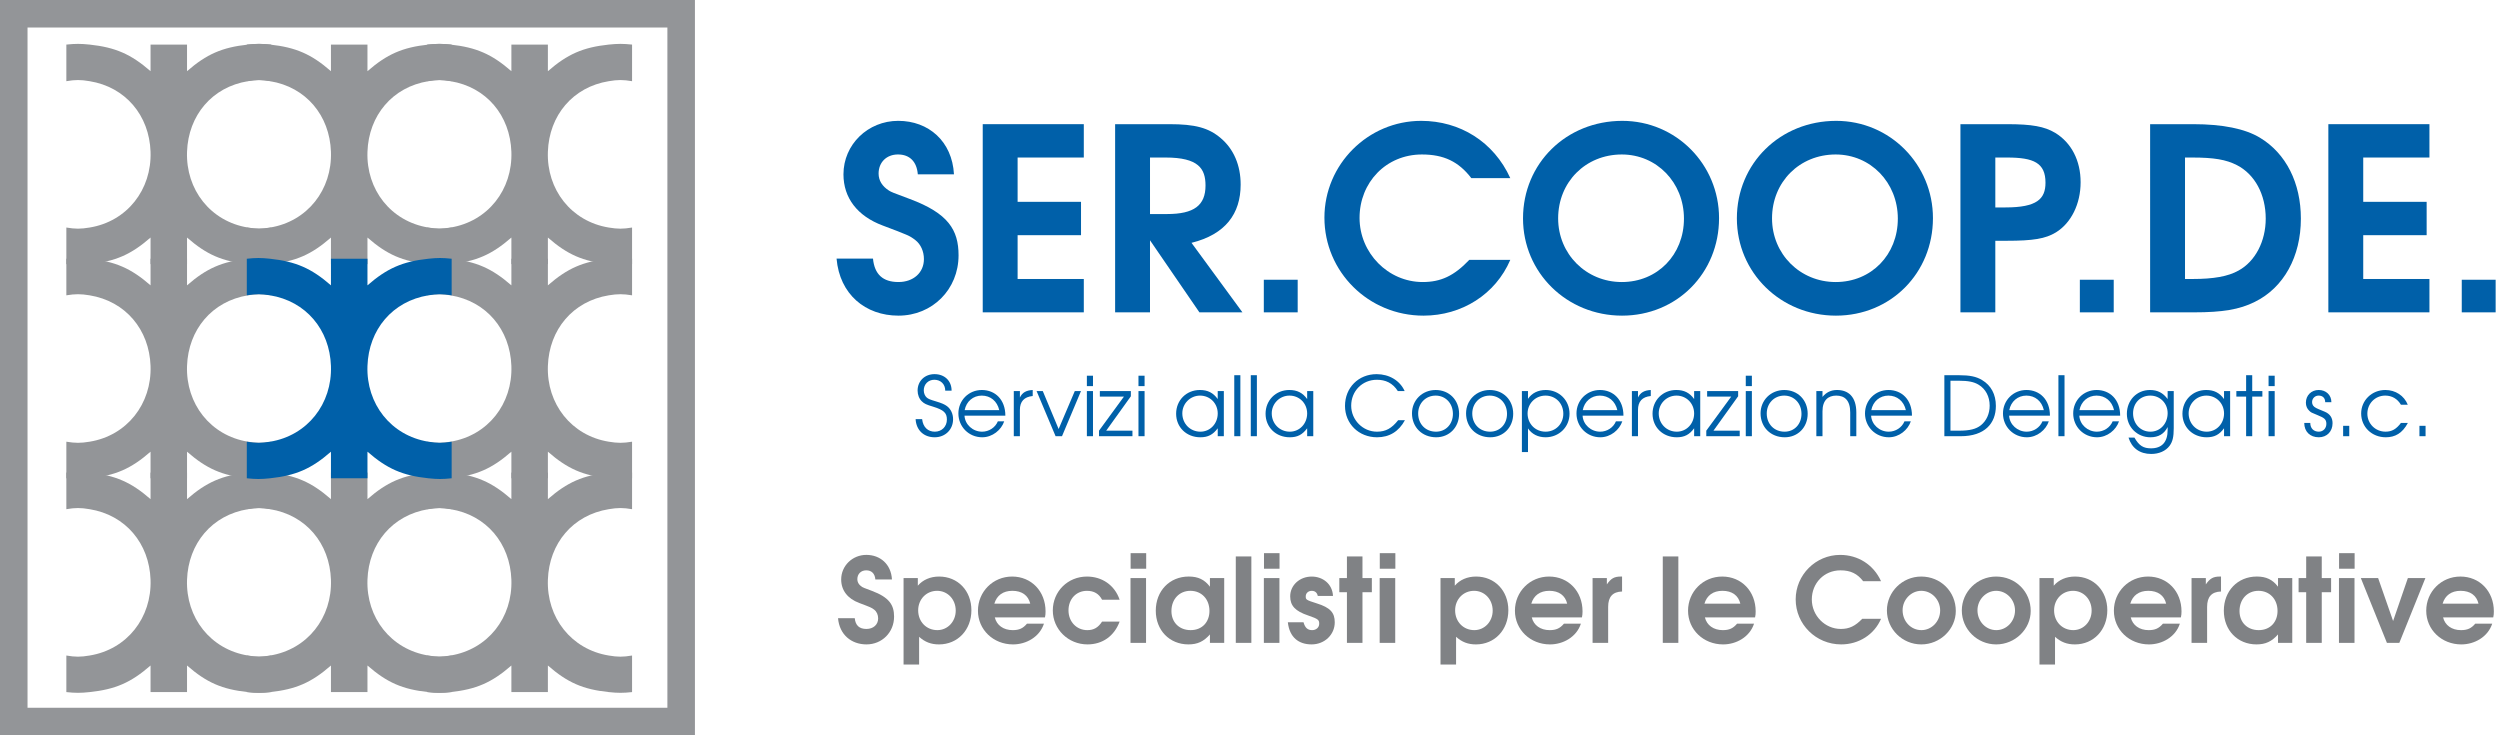 <?xml version="1.0" encoding="utf-8"?>
<!-- Generator: Adobe Illustrator 16.0.0, SVG Export Plug-In . SVG Version: 6.00 Build 0)  -->
<!DOCTYPE svg PUBLIC "-//W3C//DTD SVG 1.1//EN" "http://www.w3.org/Graphics/SVG/1.1/DTD/svg11.dtd">
<svg version="1.1" id="Layer_1" xmlns="http://www.w3.org/2000/svg" xmlns:xlink="http://www.w3.org/1999/xlink" x="0px" y="0px"
	 width="272px" height="80px" viewBox="0 0 272 80" enable-background="new 0 0 272 80" xml:space="preserve">
<g>
	<g>
		<path fill="#939598" d="M29.514,8.834c-0.98-0.167-1.562-0.167-2.535,0c-3.906,0.633-6.492,3.725-6.63,7.677
			c-0.144,4.12,2.559,7.584,6.63,8.245c0.973,0.164,1.555,0.164,2.535,0v3.98c-0.985,0.106-1.551,0.106-2.535,0
			c-2.809-0.296-4.508-1.035-6.63-2.891v2.891H16.38v-2.891c-2.125,1.855-3.824,2.595-6.631,2.891c-0.977,0.106-1.547,0.106-2.53,0
			v-3.98c0.972,0.164,1.557,0.164,2.53,0c4.074-0.66,6.774-4.125,6.631-8.245c-0.137-3.952-2.724-7.044-6.631-7.677
			c-0.973-0.167-1.558-0.167-2.53,0V4.85c0.983-0.102,1.553-0.102,2.53,0c2.807,0.301,4.506,1.043,6.631,2.895V4.85h3.969v2.895
			c2.123-1.852,3.822-2.594,6.63-2.895c0.984-0.102,1.55-0.102,2.535,0V8.834z"/>
		<path fill="#939598" d="M49.14,8.834c-0.976-0.167-1.559-0.167-2.533,0c-3.904,0.633-6.493,3.725-6.627,7.677
			c-0.148,4.12,2.555,7.584,6.627,8.245c0.975,0.164,1.557,0.164,2.533,0v3.98c-0.987,0.106-1.551,0.106-2.533,0
			c-2.807-0.296-4.503-1.035-6.627-2.891v2.891h-3.973v-2.891c-2.121,1.855-3.824,2.595-6.625,2.891
			c-0.983,0.106-1.554,0.106-2.531,0v-3.98c0.972,0.164,1.554,0.164,2.531,0c4.066-0.66,6.77-4.125,6.625-8.245
			c-0.136-3.952-2.722-7.044-6.625-7.677c-0.978-0.167-1.56-0.167-2.531,0V4.85c0.977-0.102,1.548-0.102,2.531,0
			c2.801,0.301,4.504,1.043,6.625,2.895V4.85h3.973v2.895c2.124-1.852,3.82-2.594,6.627-2.895c0.982-0.102,1.546-0.102,2.533,0
			V8.834z"/>
		<path fill="#939598" d="M68.769,8.834c-0.977-0.167-1.563-0.167-2.536,0c-3.905,0.633-6.491,3.725-6.623,7.677
			c-0.149,4.12,2.555,7.584,6.623,8.245c0.974,0.164,1.56,0.164,2.536,0v3.98c-0.985,0.106-1.545,0.106-2.536,0
			c-2.808-0.296-4.499-1.035-6.623-2.891v2.891h-3.971v-2.891c-2.125,1.855-3.827,2.595-6.628,2.891
			c-0.984,0.106-1.554,0.106-2.537,0v-3.98c0.978,0.164,1.557,0.164,2.537,0c4.071-0.66,6.774-4.125,6.628-8.245
			c-0.138-3.952-2.722-7.044-6.628-7.677c-0.978-0.167-1.56-0.167-2.537,0V4.85c0.983-0.102,1.553-0.102,2.537,0
			c2.802,0.301,4.504,1.043,6.628,2.895V4.85h3.971v2.895c2.124-1.852,3.815-2.594,6.623-2.895c0.991-0.102,1.551-0.102,2.536,0
			V8.834z"/>
		<path fill="#939598" d="M29.514,32.131c-0.98-0.16-1.562-0.16-2.535,0c-3.906,0.639-6.492,3.73-6.63,7.684
			c-0.144,4.118,2.559,7.582,6.63,8.242c0.973,0.161,1.555,0.161,2.535,0v3.98c-0.985,0.105-1.551,0.105-2.535,0
			c-2.809-0.295-4.508-1.036-6.63-2.894v2.894H16.38v-2.894c-2.125,1.858-3.824,2.599-6.631,2.894c-0.977,0.105-1.547,0.105-2.53,0
			v-3.98c0.972,0.161,1.557,0.161,2.53,0c4.074-0.66,6.774-4.124,6.631-8.242c-0.137-3.953-2.724-7.045-6.631-7.684
			c-0.973-0.16-1.558-0.16-2.53,0v-3.98c0.983-0.106,1.553-0.106,2.53,0c2.807,0.301,4.506,1.043,6.631,2.896V28.15h3.969v2.896
			c2.123-1.854,3.822-2.596,6.63-2.896c0.984-0.106,1.55-0.106,2.535,0V32.131z"/>
		<path fill="#939598" d="M29.514,55.4c-0.98-0.167-1.562-0.167-2.535,0c-3.906,0.631-6.492,3.723-6.63,7.675
			c-0.144,4.124,2.559,7.584,6.63,8.246c0.973,0.167,1.555,0.167,2.535,0v3.979c-0.985,0.106-1.551,0.106-2.535,0
			c-2.809-0.294-4.508-1.037-6.63-2.893v2.893H16.38v-2.893c-2.125,1.855-3.824,2.599-6.631,2.893c-0.977,0.106-1.547,0.106-2.53,0
			v-3.979c0.972,0.167,1.557,0.167,2.53,0c4.074-0.662,6.774-4.122,6.631-8.246c-0.137-3.952-2.724-7.044-6.631-7.675
			c-0.973-0.167-1.558-0.167-2.53,0v-3.984c0.983-0.106,1.553-0.106,2.53,0c2.807,0.301,4.506,1.039,6.631,2.891v-2.891h3.969v2.891
			c2.123-1.852,3.822-2.59,6.63-2.891c0.984-0.106,1.55-0.106,2.535,0V55.4z"/>
		<path fill="#939598" d="M49.14,55.4c-0.976-0.167-1.559-0.167-2.533,0c-3.904,0.631-6.493,3.723-6.627,7.675
			c-0.148,4.124,2.555,7.584,6.627,8.246c0.975,0.167,1.557,0.167,2.533,0v3.979c-0.987,0.106-1.551,0.106-2.533,0
			c-2.807-0.294-4.503-1.037-6.627-2.893v2.893h-3.973v-2.893c-2.121,1.855-3.824,2.599-6.625,2.893
			c-0.983,0.106-1.554,0.106-2.531,0v-3.979c0.972,0.167,1.554,0.167,2.531,0c4.066-0.662,6.77-4.122,6.625-8.246
			c-0.136-3.952-2.722-7.044-6.625-7.675c-0.978-0.167-1.56-0.167-2.531,0v-3.984c0.977-0.106,1.548-0.106,2.531,0
			c2.801,0.301,4.504,1.039,6.625,2.891v-2.891h3.973v2.891c2.124-1.852,3.82-2.59,6.627-2.891c0.982-0.106,1.546-0.106,2.533,0
			V55.4z"/>
		<path fill="#939598" d="M68.769,55.4c-0.977-0.167-1.563-0.167-2.536,0c-3.905,0.631-6.491,3.723-6.623,7.675
			c-0.149,4.124,2.555,7.584,6.623,8.246c0.974,0.167,1.56,0.167,2.536,0v3.979c-0.985,0.106-1.545,0.106-2.536,0
			c-2.808-0.294-4.499-1.037-6.623-2.893v2.893h-3.971v-2.893c-2.125,1.855-3.827,2.599-6.628,2.893
			c-0.984,0.106-1.554,0.106-2.537,0v-3.979c0.978,0.167,1.557,0.167,2.537,0c4.071-0.662,6.774-4.122,6.628-8.246
			c-0.138-3.952-2.722-7.044-6.628-7.675c-0.978-0.167-1.56-0.167-2.537,0v-3.984c0.983-0.106,1.553-0.106,2.537,0
			c2.802,0.301,4.504,1.039,6.628,2.891v-2.891h3.971v2.891c2.124-1.852,3.815-2.59,6.623-2.891c0.991-0.106,1.551-0.106,2.536,0
			V55.4z"/>
		<path fill="#939598" d="M68.769,32.131c-0.977-0.16-1.563-0.16-2.536,0c-3.905,0.639-6.491,3.73-6.623,7.684
			c-0.149,4.118,2.555,7.582,6.623,8.242c0.974,0.161,1.56,0.161,2.536,0v3.98c-0.985,0.105-1.545,0.105-2.536,0
			c-2.808-0.295-4.499-1.036-6.623-2.894v2.894h-3.971v-2.894c-2.125,1.858-3.827,2.599-6.628,2.894
			c-0.984,0.105-1.554,0.105-2.537,0v-3.98c0.978,0.161,1.557,0.161,2.537,0c4.071-0.66,6.774-4.124,6.628-8.242
			c-0.138-3.953-2.722-7.045-6.628-7.684c-0.978-0.16-1.56-0.16-2.537,0v-3.98c0.983-0.106,1.553-0.106,2.537,0
			c2.802,0.301,4.504,1.043,6.628,2.896V28.15h3.971v2.896c2.124-1.854,3.815-2.596,6.623-2.896c0.991-0.106,1.551-0.106,2.536,0
			V32.131z"/>
		<path fill="#0060A9" d="M49.14,32.131c-0.976-0.16-1.559-0.16-2.533,0c-3.904,0.639-6.493,3.73-6.627,7.684
			c-0.148,4.118,2.555,7.582,6.627,8.242c0.975,0.161,1.557,0.161,2.533,0v3.98c-0.987,0.105-1.551,0.105-2.533,0
			c-2.807-0.295-4.503-1.036-6.627-2.894v2.894h-3.973v-2.894c-2.121,1.858-3.824,2.599-6.625,2.894
			c-0.983,0.105-1.554,0.105-2.531,0v-3.98c0.972,0.161,1.554,0.161,2.531,0c4.066-0.66,6.77-4.124,6.625-8.242
			c-0.136-3.953-2.722-7.045-6.625-7.684c-0.978-0.16-1.56-0.16-2.531,0v-3.98c0.977-0.106,1.548-0.106,2.531,0
			c2.801,0.301,4.504,1.043,6.625,2.896V28.15h3.973v2.896c2.124-1.854,3.82-2.596,6.627-2.896c0.982-0.106,1.546-0.106,2.533,0
			V32.131z"/>
		<path fill="#939598" d="M75.608,80H0V0h75.608V80z M2.995,77.004h69.617V2.994H2.995V77.004z"/>
	</g>
	<g>
		<path fill="#0060A9" d="M97.752,34.342c-3.603,0-6.401-2.326-6.734-6.205h3.963c0.166,1.716,1.08,2.548,2.771,2.548
			c1.633,0,2.77-1.024,2.77-2.492c0-0.832-0.332-1.609-0.942-2.078c-0.609-0.473-0.832-0.555-3.546-1.58
			c-2.742-1.026-4.266-2.992-4.266-5.569c0-3.242,2.659-5.818,5.957-5.818c3.297,0,5.872,2.216,6.067,5.818h-3.934
			c-0.112-1.385-0.887-2.16-2.161-2.16c-1.248,0-2.106,0.859-2.106,2.078c0,0.747,0.389,1.384,1.135,1.856
			c0.277,0.166,0.333,0.193,2.273,0.914c4.156,1.551,5.292,3.352,5.292,6.122C104.291,31.49,101.437,34.342,97.752,34.342"/>
		<polygon fill="#0060A9" points="106.921,33.982 106.921,13.51 117.918,13.51 117.918,17.139 110.716,17.139 110.716,21.959 
			117.615,21.959 117.615,25.588 110.716,25.588 110.716,30.354 117.918,30.354 117.918,33.982 		"/>
		<path fill="#0060A9" d="M130.495,33.982l-5.375-7.84v7.84h-3.795V13.51h5.9c2.798,0,4.266,0.387,5.598,1.523
			c1.412,1.191,2.16,2.965,2.16,5.043c0,3.184-1.662,5.43-5.348,6.344l5.543,7.563H130.495z M126.812,17.139h-1.691v6.149h1.855
			c2.938,0,4.184-0.942,4.184-3.103C131.159,18.357,130.413,17.139,126.812,17.139"/>
		<rect x="137.503" y="30.436" fill="#0060A9" width="3.685" height="3.547"/>
		<path fill="#0060A9" d="M154.873,34.342c-5.983,0-10.776-4.764-10.776-10.665c0-5.791,4.737-10.528,10.527-10.528
			c4.211,0,7.895,2.271,9.697,6.233h-4.24c-1.384-1.8-2.992-2.575-5.375-2.575c-3.907,0-6.787,3.047-6.787,6.898
			c0,3.823,3.103,6.98,6.869,6.98c1.968,0,3.41-0.664,5.07-2.41h4.462C162.714,32.016,159.058,34.342,154.873,34.342"/>
		<path fill="#0060A9" d="M176.479,34.342c-6.012,0-10.775-4.68-10.775-10.582c0-5.984,4.708-10.611,10.802-10.611
			c5.848,0,10.527,4.737,10.527,10.583C187.034,29.717,182.437,34.342,176.479,34.342 M176.452,16.807
			c-3.934,0-6.926,2.992-6.926,6.953c0,3.879,3.047,6.926,6.926,6.926s6.762-2.965,6.762-6.898S180.249,16.807,176.452,16.807"/>
		<path fill="#0060A9" d="M199.75,34.342c-6.012,0-10.778-4.68-10.778-10.582c0-5.984,4.71-10.611,10.806-10.611
			c5.846,0,10.527,4.737,10.527,10.583C210.305,29.717,205.706,34.342,199.75,34.342 M199.722,16.807
			c-3.934,0-6.925,2.992-6.925,6.953c0,3.879,3.048,6.926,6.925,6.926c3.879,0,6.762-2.965,6.762-6.898
			S203.519,16.807,199.722,16.807"/>
		<path fill="#0060A9" d="M223.685,25.283c-1.136,0.692-2.467,0.914-5.374,0.914h-1.221v7.785h-3.795V13.51h5.07
			c2.715,0,4.07,0.25,5.234,0.941c1.773,1.081,2.772,3.02,2.772,5.375C226.373,22.181,225.347,24.259,223.685,25.283
			 M218.366,17.139h-1.275v5.43h1.107c3.409,0,4.351-0.914,4.351-2.688C222.549,17.721,221.275,17.139,218.366,17.139"/>
		<rect x="226.288" y="30.436" fill="#0060A9" width="3.685" height="3.547"/>
		<path fill="#0060A9" d="M245.319,32.846c-1.663,0.832-3.517,1.137-6.621,1.137h-4.765V13.51h4.683
			c3.213,0,5.651,0.498,7.258,1.469c2.853,1.716,4.461,4.93,4.461,8.809C250.335,27.916,248.479,31.295,245.319,32.846
			 M243.382,17.97c-1.193-0.609-2.494-0.831-4.904-0.831h-0.749v13.215h0.831c2.271,0,3.852-0.277,4.987-0.914
			c1.828-0.997,2.964-3.188,2.964-5.652C246.512,21.154,245.319,18.967,243.382,17.97"/>
		<polygon fill="#0060A9" points="253.325,33.982 253.325,13.51 264.323,13.51 264.323,17.139 257.12,17.139 257.12,21.959 
			264.019,21.959 264.019,25.588 257.12,25.588 257.12,30.354 264.323,30.354 264.323,33.982 		"/>
		<rect x="267.839" y="30.436" fill="#0060A9" width="3.687" height="3.547"/>
	</g>
	<g>
		<path fill="#0060A9" d="M101.693,47.576c-1.194,0-2.011-0.781-2.075-1.976h0.709c0.1,0.89,0.639,1.367,1.382,1.367
			c0.755,0,1.313-0.559,1.313-1.321c0-0.726-0.342-1.042-1.482-1.394c-0.772-0.231-0.979-0.332-1.24-0.583
			c-0.295-0.277-0.465-0.719-0.465-1.176c0-1.033,0.772-1.787,1.84-1.787c1.086,0,1.859,0.717,1.859,1.795h-0.691
			c0-0.719-0.512-1.184-1.186-1.184c-0.665,0-1.15,0.492-1.15,1.156c0,0.306,0.126,0.613,0.316,0.773
			c0.169,0.152,0.375,0.234,0.977,0.414c0.684,0.205,0.961,0.332,1.23,0.527c0.422,0.316,0.665,0.836,0.665,1.421
			C103.695,46.74,102.843,47.576,101.693,47.576"/>
		<path fill="#0060A9" d="M104.937,45.225c0.055,0.969,0.906,1.742,1.914,1.742c0.745,0,1.437-0.449,1.714-1.125h0.692
			c-0.316,0.935-1.277,1.734-2.39,1.734c-1.454,0-2.594-1.141-2.594-2.594c0-1.43,1.122-2.551,2.551-2.551
			c1.453,0,2.559,1.051,2.559,2.793H104.937z M106.814,43.041c-0.935,0-1.679,0.637-1.859,1.582h3.763
			C108.493,43.643,107.765,43.041,106.814,43.041"/>
		<path fill="#0060A9" d="M110.964,44.596v2.863H110.3v-4.911h0.665v0.7c0.261-0.539,0.683-0.781,1.394-0.816v0.655
			C111.433,43.177,110.964,43.678,110.964,44.596"/>
		<polygon fill="#0060A9" points="115.546,47.459 114.847,47.459 112.78,42.548 113.454,42.548 115.179,46.678 116.938,42.548 
			117.612,42.548 		"/>
		<path fill="#0060A9" d="M118.252,40.877h0.665v1.133h-0.665V40.877z M118.252,42.549h0.665v4.91h-0.665V42.549z"/>
		<polygon fill="#0060A9" points="119.573,47.459 119.573,46.857 122.284,43.15 119.663,43.15 119.663,42.548 123.038,42.548 
			123.038,43.114 120.354,46.857 123.21,46.857 123.21,47.459 		"/>
		<path fill="#0060A9" d="M123.866,40.877h0.664v1.133h-0.664V40.877z M123.866,42.549h0.664v4.91h-0.664V42.549z"/>
		<path fill="#0060A9" d="M132.489,47.459v-0.862c-0.521,0.702-1.061,0.979-1.895,0.979c-1.51,0-2.631-1.096-2.631-2.559
			c0-1.473,1.113-2.586,2.586-2.586c0.853,0,1.455,0.305,1.939,0.986v-0.869h0.666v4.911H132.489z M130.568,43.041
			c-1.069,0-1.932,0.863-1.932,1.931c0,1.124,0.854,1.995,1.968,1.995c1.059,0,1.885-0.872,1.885-1.984
			C132.489,43.885,131.645,43.041,130.568,43.041"/>
		<rect x="134.288" y="40.822" fill="#0060A9" width="0.664" height="6.637"/>
		<rect x="136.085" y="40.822" fill="#0060A9" width="0.664" height="6.637"/>
		<path fill="#0060A9" d="M142.219,47.459v-0.862c-0.521,0.702-1.06,0.979-1.895,0.979c-1.509,0-2.63-1.096-2.63-2.559
			c0-1.473,1.113-2.586,2.586-2.586c0.852,0,1.453,0.305,1.939,0.986v-0.869h0.665v4.911H142.219z M140.298,43.041
			c-1.068,0-1.932,0.863-1.932,1.931c0,1.124,0.854,1.995,1.968,1.995c1.059,0,1.885-0.872,1.885-1.984
			C142.219,43.885,141.375,43.041,140.298,43.041"/>
		<path fill="#0060A9" d="M149.819,47.576c-1.984,0-3.483-1.473-3.483-3.412c0-1.984,1.463-3.457,3.44-3.457
			c1.373,0,2.539,0.701,3.051,1.842h-0.743c-0.566-0.891-1.348-1.23-2.281-1.23c-1.582,0-2.793,1.22-2.793,2.819
			c0,1.552,1.266,2.829,2.801,2.829c0.969,0,1.606-0.369,2.309-1.25h0.736C152.19,46.947,151.167,47.576,149.819,47.576"/>
		<path fill="#0060A9" d="M156.254,47.576c-1.526,0-2.63-1.096-2.63-2.604c0-1.436,1.121-2.54,2.577-2.54
			c1.473,0,2.549,1.086,2.549,2.586C158.75,46.489,157.69,47.576,156.254,47.576 M156.201,43.041c-1.087,0-1.905,0.836-1.905,1.949
			c0,1.148,0.809,1.977,1.94,1.977c1.067,0,1.841-0.818,1.841-1.941C158.077,43.885,157.278,43.041,156.201,43.041"/>
		<path fill="#0060A9" d="M162.14,47.576c-1.527,0-2.632-1.096-2.632-2.604c0-1.436,1.124-2.54,2.578-2.54
			c1.473,0,2.55,1.086,2.55,2.586C164.636,46.489,163.577,47.576,162.14,47.576 M162.086,43.041c-1.087,0-1.903,0.836-1.903,1.949
			c0,1.148,0.807,1.977,1.938,1.977c1.069,0,1.843-0.818,1.843-1.941C163.964,43.885,163.163,43.041,162.086,43.041"/>
		<path fill="#0060A9" d="M168.159,47.576c-0.816,0-1.48-0.332-1.913-0.961v2.567h-0.664v-6.634h0.664v0.844
			c0.413-0.621,1.097-0.961,1.932-0.961c1.463,0,2.587,1.121,2.587,2.586C170.765,46.455,169.624,47.576,168.159,47.576
			 M168.151,43.041c-1.086,0-1.949,0.855-1.949,1.941c0,1.129,0.835,1.984,1.957,1.984c1.096,0,1.93-0.845,1.93-1.949
			C170.089,43.885,169.255,43.041,168.151,43.041"/>
		<path fill="#0060A9" d="M172.186,45.225c0.053,0.969,0.907,1.742,1.912,1.742c0.746,0,1.438-0.449,1.715-1.125h0.693
			c-0.315,0.935-1.276,1.734-2.39,1.734c-1.454,0-2.595-1.141-2.595-2.594c0-1.43,1.122-2.551,2.55-2.551
			c1.455,0,2.56,1.051,2.56,2.793H172.186z M174.062,43.041c-0.934,0-1.679,0.637-1.859,1.582h3.764
			C175.741,43.643,175.014,43.041,174.062,43.041"/>
		<path fill="#0060A9" d="M178.214,44.596v2.863h-0.664v-4.911h0.664v0.7c0.262-0.539,0.683-0.781,1.391-0.816v0.655
			C178.681,43.177,178.214,43.678,178.214,44.596"/>
		<path fill="#0060A9" d="M184.322,47.459v-0.862c-0.522,0.702-1.062,0.979-1.896,0.979c-1.508,0-2.63-1.096-2.63-2.559
			c0-1.473,1.113-2.586,2.586-2.586c0.853,0,1.454,0.305,1.94,0.986v-0.869h0.663v4.911H184.322z M182.401,43.041
			c-1.07,0-1.931,0.863-1.931,1.931c0,1.124,0.853,1.995,1.965,1.995c1.06,0,1.887-0.872,1.887-1.984
			C184.322,43.885,183.478,43.041,182.401,43.041"/>
		<polygon fill="#0060A9" points="185.644,47.459 185.644,46.857 188.358,43.15 185.736,43.15 185.736,42.548 189.11,42.548 
			189.11,43.114 186.425,46.857 189.282,46.857 189.282,47.459 		"/>
		<path fill="#0060A9" d="M189.94,40.877h0.664v1.133h-0.664V40.877z M189.94,42.549h0.664v4.91h-0.664V42.549z"/>
		<path fill="#0060A9" d="M194.179,47.576c-1.527,0-2.63-1.096-2.63-2.604c0-1.436,1.122-2.54,2.575-2.54
			c1.473,0,2.551,1.086,2.551,2.586C196.675,46.489,195.616,47.576,194.179,47.576 M194.124,43.041
			c-1.086,0-1.902,0.836-1.902,1.949c0,1.148,0.809,1.977,1.94,1.977c1.068,0,1.839-0.818,1.839-1.941
			C196.001,43.885,195.202,43.041,194.124,43.041"/>
		<path fill="#0060A9" d="M201.304,47.459v-2.578c0-1.336-0.611-1.84-1.519-1.84c-0.888,0-1.498,0.512-1.498,1.715v2.703h-0.668
			v-4.911h0.668v0.637c0.411-0.503,0.933-0.754,1.579-0.754c1.23,0,2.102,0.727,2.102,2.45v2.578H201.304z"/>
		<path fill="#0060A9" d="M203.577,45.225c0.055,0.969,0.906,1.742,1.914,1.742c0.746,0,1.438-0.449,1.715-1.125h0.691
			c-0.315,0.935-1.275,1.734-2.391,1.734c-1.453,0-2.594-1.141-2.594-2.594c0-1.43,1.121-2.551,2.551-2.551
			c1.453,0,2.559,1.051,2.559,2.793H203.577z M205.453,43.041c-0.932,0-1.676,0.637-1.857,1.582h3.763
			C207.134,43.643,206.405,43.041,205.453,43.041"/>
		<path fill="#0060A9" d="M213.335,47.459h-1.789v-6.637h1.562c1.203,0,1.905,0.145,2.534,0.523
			c0.988,0.583,1.509,1.571,1.509,2.819C217.151,46.076,215.929,47.459,213.335,47.459 M215.272,41.857
			c-0.503-0.307-1.129-0.433-2.137-0.433h-0.925v5.433h0.925c1.176,0,1.859-0.17,2.389-0.592c0.61-0.494,0.952-1.258,0.952-2.127
			C216.477,43.15,216.038,42.314,215.272,41.857"/>
		<path fill="#0060A9" d="M218.592,45.225c0.051,0.969,0.907,1.742,1.911,1.742c0.746,0,1.438-0.449,1.715-1.125h0.691
			c-0.313,0.935-1.274,1.734-2.387,1.734c-1.457,0-2.598-1.141-2.598-2.594c0-1.43,1.125-2.551,2.551-2.551
			c1.457,0,2.559,1.051,2.559,2.793H218.592z M220.468,43.041c-0.934,0-1.68,0.637-1.859,1.582h3.762
			C222.146,43.643,221.42,43.041,220.468,43.041"/>
		<rect x="223.956" y="40.822" fill="#0060A9" width="0.664" height="6.637"/>
		<path fill="#0060A9" d="M226.229,45.225c0.052,0.969,0.907,1.742,1.911,1.742c0.746,0,1.438-0.449,1.716-1.125h0.691
			c-0.313,0.935-1.274,1.734-2.388,1.734c-1.455,0-2.595-1.141-2.595-2.594c0-1.43,1.122-2.551,2.549-2.551
			c1.454,0,2.56,1.051,2.56,2.793H226.229z M228.104,43.041c-0.934,0-1.68,0.637-1.859,1.582h3.762
			C229.784,43.643,229.056,43.041,228.104,43.041"/>
		<path fill="#0060A9" d="M236.046,48.51c-0.422,0.559-1.141,0.88-1.992,0.88c-1.242,0-2.111-0.628-2.471-1.779h0.646
			c0.504,0.891,0.978,1.168,1.805,1.168c1.185,0,1.805-0.691,1.805-1.984v-0.332c-0.386,0.754-0.996,1.113-1.877,1.113
			c-1.436,0-2.559-1.113-2.559-2.551c0-1.48,1.077-2.594,2.514-2.594c0.826,0,1.428,0.313,1.922,0.986v-0.869h0.664v4.032
			C236.503,47.541,236.378,48.061,236.046,48.51 M233.953,43.041c-1.086,0-1.875,0.809-1.875,1.931c0,1.14,0.808,1.995,1.885,1.995
			c1.068,0,1.877-0.872,1.877-2.022C235.839,43.877,235.014,43.041,233.953,43.041"/>
		<path fill="#0060A9" d="M241.976,47.459v-0.862c-0.52,0.702-1.06,0.979-1.895,0.979c-1.508,0-2.632-1.096-2.632-2.559
			c0-1.473,1.115-2.586,2.587-2.586c0.853,0,1.455,0.305,1.939,0.986v-0.869h0.664v4.911H241.976z M240.054,43.041
			c-1.069,0-1.93,0.863-1.93,1.931c0,1.124,0.852,1.995,1.965,1.995c1.061,0,1.887-0.872,1.887-1.984
			C241.976,43.885,241.132,43.041,240.054,43.041"/>
		<polygon fill="#0060A9" points="245.042,43.15 245.042,47.459 244.378,47.459 244.378,43.15 243.316,43.15 243.316,42.548 
			244.378,42.548 244.378,40.822 245.042,40.822 245.042,42.548 246.146,42.548 246.146,43.15 		"/>
		<path fill="#0060A9" d="M246.82,40.877h0.666v1.133h-0.666V40.877z M246.82,42.549h0.666v4.91h-0.666V42.549z"/>
		<path fill="#0060A9" d="M252.284,47.576c-0.943,0-1.582-0.609-1.582-1.563h0.656c0,0.602,0.376,0.953,0.926,0.953
			c0.475,0,0.824-0.359,0.824-0.855c0-0.493-0.242-0.655-0.951-0.942c-0.691-0.278-0.71-0.289-0.909-0.477
			c-0.241-0.223-0.367-0.529-0.367-0.879c0-0.801,0.593-1.383,1.391-1.383c0.792,0,1.383,0.539,1.383,1.328h-0.673
			c0-0.467-0.288-0.719-0.719-0.719c-0.395,0-0.709,0.314-0.709,0.711c0,0.286,0.143,0.492,0.449,0.645
			c0.144,0.074,0.181,0.09,0.926,0.397c0.575,0.241,0.853,0.654,0.853,1.255C253.783,46.947,253.163,47.576,252.284,47.576"/>
		<rect x="254.933" y="46.329" fill="#0060A9" width="0.666" height="1.13"/>
		<path fill="#0060A9" d="M259.57,47.576c-1.51,0-2.676-1.121-2.676-2.586c0-1.428,1.157-2.559,2.629-2.559
			c1.106,0,2.047,0.618,2.445,1.606h-0.746c-0.378-0.646-0.978-0.997-1.707-0.997c-1.095,0-1.947,0.863-1.947,1.966
			c0,1.087,0.869,1.959,1.975,1.959c0.692,0,1.168-0.27,1.68-0.953h0.754C261.382,47.135,260.585,47.576,259.57,47.576"/>
		<rect x="263.235" y="46.329" fill="#0060A9" width="0.667" height="1.13"/>
	</g>
	<g>
		<path fill="#808285" d="M94.272,70.111c-1.656,0-2.941-1.067-3.094-2.85h1.82c0.077,0.788,0.496,1.169,1.273,1.169
			c0.75,0,1.272-0.473,1.272-1.145c0-0.384-0.152-0.74-0.432-0.954c-0.281-0.218-0.383-0.259-1.629-0.728
			c-1.262-0.469-1.961-1.375-1.961-2.557c0-1.489,1.223-2.675,2.737-2.675c1.513,0,2.697,1.02,2.787,2.675H95.24
			c-0.053-0.638-0.409-0.994-0.995-0.994c-0.571,0-0.966,0.396-0.966,0.956c0,0.344,0.177,0.635,0.521,0.854
			c0.129,0.075,0.153,0.085,1.044,0.417c1.909,0.713,2.432,1.541,2.432,2.813C97.275,68.801,95.964,70.111,94.272,70.111"/>
		<path fill="#808285" d="M102.163,70.112c-0.865,0-1.527-0.256-2.164-0.827V72.3h-1.692v-9.406h1.552v0.829
			c0.547-0.639,1.363-0.995,2.316-0.995c2.038,0,3.513,1.542,3.513,3.666C105.688,68.534,104.198,70.112,102.163,70.112
			 M101.96,64.281c-1.172,0-2.063,0.917-2.063,2.127c0,1.234,0.891,2.15,2.087,2.15c1.12,0,1.999-0.93,1.999-2.125
			C103.983,65.21,103.104,64.281,101.96,64.281"/>
		<path fill="#808285" d="M113.694,67.17h-5.461c0.204,0.854,0.943,1.389,1.949,1.389c0.7,0,1.119-0.191,1.551-0.701h1.848
			c-0.473,1.452-1.936,2.254-3.361,2.254c-2.151,0-3.819-1.606-3.819-3.666c0-2.076,1.642-3.718,3.716-3.718
			c2.1,0,3.639,1.604,3.639,3.792C113.757,66.776,113.745,66.928,113.694,67.17 M110.144,64.281c-1.005,0-1.691,0.496-1.961,1.401
			h3.908C111.874,64.777,111.187,64.281,110.144,64.281"/>
		<path fill="#808285" d="M118.315,70.111c-2.087,0-3.769-1.642-3.769-3.693c0-2.072,1.63-3.689,3.718-3.689
			c1.602,0,3.004,0.902,3.551,2.519h-1.91c-0.344-0.648-0.879-0.966-1.641-0.966c-1.172,0-2.012,0.891-2.012,2.127
			c0,1.234,0.879,2.15,2.05,2.15c0.7,0,1.184-0.281,1.603-0.93h1.91C121.229,69.207,119.956,70.111,118.315,70.111"/>
		<path fill="#808285" d="M122.999,62.895h1.691v7.05h-1.691V62.895z M123.011,60.184h1.694v1.693h-1.694V60.184z"/>
		<path fill="#808285" d="M131.64,69.944v-0.917c-0.674,0.766-1.348,1.084-2.34,1.084c-2.063,0-3.551-1.542-3.551-3.666
			c0-2.153,1.5-3.718,3.588-3.718c1.017,0,1.717,0.33,2.303,1.107v-0.941h1.554v7.05H131.64z M129.515,64.281
			c-1.208,0-2.063,0.917-2.063,2.201c0,1.234,0.855,2.076,2.09,2.076c1.285,0,2.047-0.916,2.047-2.086
			C131.589,65.184,130.726,64.281,129.515,64.281"/>
		<rect x="134.454" y="60.541" fill="#808285" width="1.694" height="9.403"/>
		<path fill="#808285" d="M137.508,62.895h1.694v7.05h-1.694V62.895z M137.522,60.184h1.691v1.693h-1.691V60.184z"/>
		<path fill="#808285" d="M142.702,70.111c-1.402,0-2.406-0.764-2.584-2.405h1.706c0.165,0.596,0.445,0.853,0.941,0.853
			c0.434,0,0.764-0.295,0.764-0.688c0-0.405-0.064-0.522-1.197-0.905c-1.399-0.469-1.959-1.054-1.959-2.085
			c0-1.21,1.031-2.151,2.341-2.151c1.196,0,2.254,0.791,2.316,2.111h-1.655c-0.076-0.367-0.306-0.558-0.662-0.558
			c-0.369,0-0.648,0.254-0.648,0.598c0,0.368,0.039,0.396,1.195,0.766c1.477,0.457,1.961,1.016,1.961,2.061
			C145.222,69.054,144.114,70.111,142.702,70.111"/>
		<polygon fill="#808285" points="148.237,64.433 148.237,69.944 146.546,69.944 146.546,64.433 145.718,64.433 145.718,62.895 
			146.546,62.895 146.546,60.541 148.237,60.541 148.237,62.895 149.257,62.895 149.257,64.433 		"/>
		<path fill="#808285" d="M150.108,62.895h1.693v7.05h-1.693V62.895z M150.12,60.184h1.695v1.693h-1.695V60.184z"/>
		<path fill="#808285" d="M160.584,70.112c-0.866,0-1.526-0.256-2.163-0.827V72.3h-1.694v-9.406h1.554v0.829
			c0.547-0.639,1.361-0.995,2.316-0.995c2.035,0,3.512,1.542,3.512,3.666C164.108,68.534,162.62,70.112,160.584,70.112
			 M160.379,64.281c-1.17,0-2.061,0.917-2.061,2.127c0,1.234,0.891,2.15,2.087,2.15c1.12,0,1.999-0.93,1.999-2.125
			C162.404,65.21,161.525,64.281,160.379,64.281"/>
		<path fill="#808285" d="M172.116,67.17h-5.46c0.203,0.854,0.941,1.389,1.947,1.389c0.699,0,1.119-0.191,1.553-0.701H172
			c-0.47,1.452-1.935,2.254-3.36,2.254c-2.15,0-3.816-1.606-3.816-3.666c0-2.076,1.641-3.718,3.715-3.718
			c2.101,0,3.641,1.604,3.641,3.792C172.179,66.776,172.166,66.928,172.116,67.17 M168.564,64.281c-1.006,0-1.694,0.496-1.96,1.401
			h3.906C170.295,64.777,169.608,64.281,168.564,64.281"/>
		<path fill="#808285" d="M174.967,66.027v3.917h-1.695v-7.05h1.555v0.688c0.445-0.648,0.801-0.854,1.526-0.854h0.127v1.628
			C175.463,64.385,174.967,64.932,174.967,66.027"/>
		<rect x="180.91" y="60.541" fill="#808285" width="1.694" height="9.403"/>
		<path fill="#808285" d="M190.952,67.17h-5.461c0.205,0.854,0.942,1.389,1.948,1.389c0.7,0,1.12-0.191,1.552-0.701h1.847
			c-0.472,1.452-1.936,2.254-3.362,2.254c-2.149,0-3.817-1.606-3.817-3.666c0-2.076,1.641-3.718,3.717-3.718
			c2.099,0,3.639,1.604,3.639,3.792C191.015,66.776,191.003,66.928,190.952,67.17 M187.401,64.281c-1.005,0-1.692,0.496-1.96,1.401
			h3.908C189.132,64.777,188.444,64.281,187.401,64.281"/>
		<path fill="#808285" d="M200.319,70.111c-2.747,0-4.949-2.191-4.949-4.901c0-2.659,2.176-4.837,4.836-4.837
			c1.934,0,3.628,1.045,4.453,2.865h-1.945c-0.637-0.828-1.375-1.185-2.469-1.185c-1.796,0-3.12,1.401-3.12,3.169
			c0,1.757,1.427,3.208,3.157,3.208c0.904,0,1.564-0.306,2.33-1.107h2.047C203.921,69.044,202.241,70.111,200.319,70.111"/>
		<path fill="#808285" d="M209.038,70.112c-2.06,0-3.742-1.654-3.742-3.694c0-2.023,1.682-3.689,3.729-3.689
			c2.125,0,3.766,1.642,3.766,3.744C212.792,68.458,211.089,70.112,209.038,70.112 M209.038,64.281
			c-1.106,0-2.035,0.957-2.035,2.113c0,1.21,0.902,2.164,2.049,2.164c1.119,0,2.037-0.954,2.037-2.141
			C211.089,65.248,210.171,64.281,209.038,64.281"/>
		<path fill="#808285" d="M217.185,70.112c-2.061,0-3.74-1.654-3.74-3.694c0-2.023,1.68-3.689,3.727-3.689
			c2.126,0,3.769,1.642,3.769,3.744C220.94,68.458,219.233,70.112,217.185,70.112 M217.185,64.281c-1.107,0-2.036,0.957-2.036,2.113
			c0,1.21,0.905,2.164,2.05,2.164c1.12,0,2.035-0.954,2.035-2.141C219.233,65.248,218.318,64.281,217.185,64.281"/>
		<path fill="#808285" d="M225.751,70.112c-0.866,0-1.526-0.256-2.164-0.827V72.3h-1.693v-9.406h1.554v0.829
			c0.547-0.639,1.361-0.995,2.316-0.995c2.035,0,3.512,1.542,3.512,3.666C229.276,68.534,227.788,70.112,225.751,70.112
			 M225.547,64.281c-1.171,0-2.062,0.917-2.062,2.127c0,1.234,0.891,2.15,2.087,2.15c1.12,0,1.997-0.93,1.997-2.125
			C227.57,65.21,226.693,64.281,225.547,64.281"/>
		<path fill="#808285" d="M237.282,67.17h-5.458c0.203,0.854,0.941,1.389,1.946,1.389c0.699,0,1.12-0.191,1.553-0.701h1.845
			c-0.471,1.452-1.934,2.254-3.359,2.254c-2.15,0-3.818-1.606-3.818-3.666c0-2.076,1.642-3.718,3.716-3.718
			c2.101,0,3.641,1.604,3.641,3.792C237.347,66.776,237.333,66.928,237.282,67.17 M233.73,64.281c-1.005,0-1.692,0.496-1.958,1.401
			h3.906C235.463,64.777,234.775,64.281,233.73,64.281"/>
		<path fill="#808285" d="M240.134,66.027v3.917h-1.694v-7.05h1.555v0.688c0.444-0.648,0.801-0.854,1.526-0.854h0.126v1.628
			C240.63,64.385,240.134,64.932,240.134,66.027"/>
		<path fill="#808285" d="M247.847,69.944v-0.917c-0.676,0.766-1.349,1.084-2.343,1.084c-2.062,0-3.551-1.542-3.551-3.666
			c0-2.153,1.503-3.718,3.589-3.718c1.02,0,1.719,0.33,2.305,1.107v-0.941h1.551v7.05H247.847z M245.722,64.281
			c-1.21,0-2.063,0.917-2.063,2.201c0,1.234,0.853,2.076,2.088,2.076c1.285,0,2.049-0.916,2.049-2.086
			C247.796,65.184,246.929,64.281,245.722,64.281"/>
		<polygon fill="#808285" points="252.607,64.433 252.607,69.944 250.913,69.944 250.913,64.433 250.087,64.433 250.087,62.895 
			250.913,62.895 250.913,60.541 252.607,60.541 252.607,62.895 253.624,62.895 253.624,64.433 		"/>
		<path fill="#808285" d="M254.479,62.895h1.691v7.05h-1.691V62.895z M254.491,60.184h1.692v1.693h-1.692V60.184z"/>
		<polygon fill="#808285" points="261.046,69.944 259.697,69.944 256.858,62.895 258.741,62.895 260.37,67.566 261.976,62.895 
			263.882,62.895 		"/>
		<path fill="#808285" d="M271.266,67.17h-5.46c0.204,0.854,0.942,1.389,1.947,1.389c0.699,0,1.121-0.191,1.552-0.701h1.846
			c-0.472,1.452-1.933,2.254-3.359,2.254c-2.151,0-3.818-1.606-3.818-3.666c0-2.076,1.643-3.718,3.716-3.718
			c2.098,0,3.641,1.604,3.641,3.792C271.331,66.776,271.317,66.928,271.266,67.17 M267.716,64.281c-1.006,0-1.694,0.496-1.961,1.401
			h3.908C269.445,64.777,268.758,64.281,267.716,64.281"/>
	</g>
</g>
</svg>
